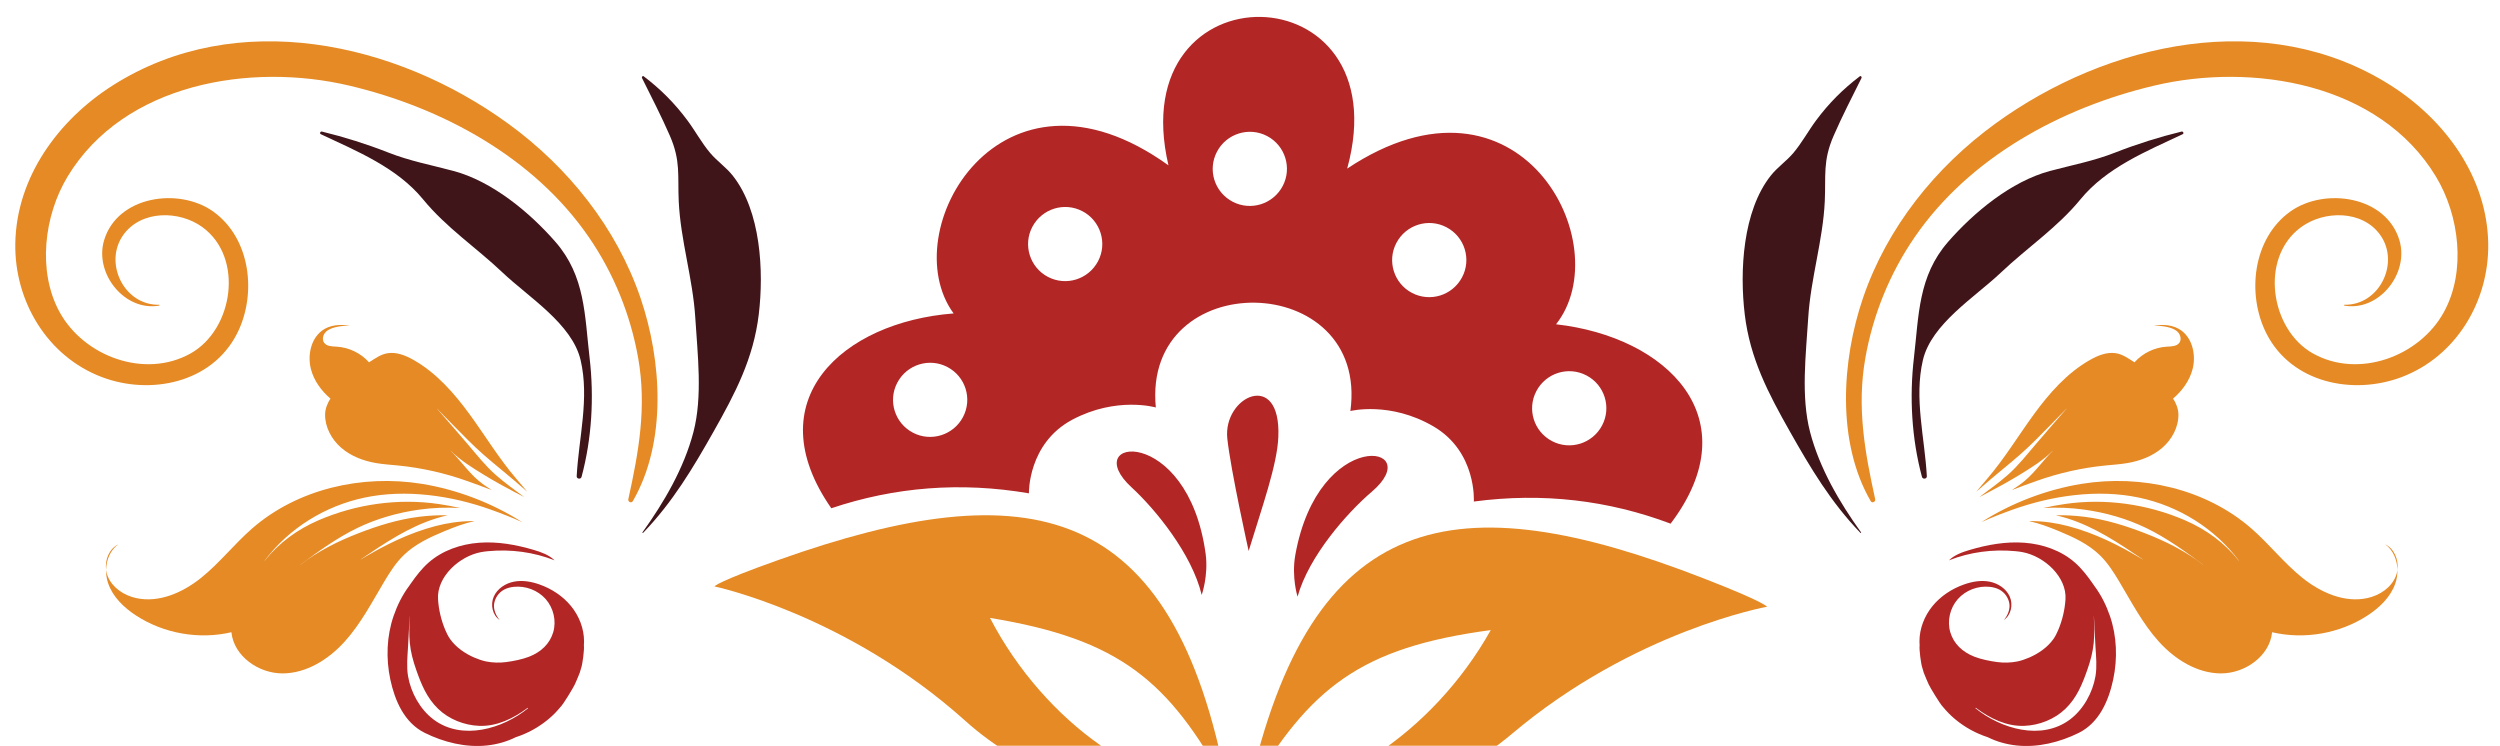 <svg xmlns="http://www.w3.org/2000/svg" width="590" height="176" fill="none" viewBox="0 0 590 176"><g clip-path="url(#clip0_6169_957)"><path fill="#E58A24" fill-rule="evenodd" d="M289.57 185.584C276.848 118.109 243.1 111.053 183.733 132.148C169.133 137.329 168.612 138.393 168.612 138.393C168.612 138.393 199.784 144.957 227.773 170.082C255.761 195.256 289.57 185.535 289.57 185.535L289.57 185.584ZM289.421 185.436C271.403 187.699 246.582 170.788 233.636 145.827C264.189 150.832 275.856 160.599 289.421 185.436Z" clip-rule="evenodd"/><path fill="#E58A24" fill-rule="evenodd" d="M294.626 186.82C309.487 119.749 343.442 113.69 402.112 136.519C416.557 142.128 417.027 143.191 417.027 143.191C417.027 143.191 385.674 148.828 356.862 173.147C328.1 197.465 294.601 186.795 294.601 186.795L294.626 186.82ZM294.8 186.647C312.74 189.457 338.077 173.257 351.822 148.7C321.114 152.802 309.163 162.213 294.8 186.647Z" clip-rule="evenodd"/><path fill="#B32626" fill-rule="evenodd" d="M196.254 120.041C178.377 94.513 198.76 75.991 225.055 73.97C210.891 54.627 236.072 10.489 275.756 39.022C264.707 -8.41 330.825 -7.213 317.935 39.788C358.668 12.716 382.134 57.69 367.228 76.531C393.446 79.484 413.111 98.725 394.262 123.581C379.544 118.047 364.106 116.201 347.823 118.364C347.823 118.364 348.574 106.634 338.293 100.627C328.037 94.644 318.692 97.001 318.692 97.001C323.199 63.517 269.546 62.584 272.772 96.163C272.772 96.163 263.53 93.471 253.018 99.07C242.532 104.694 242.822 116.424 242.822 116.424C226.666 113.662 211.127 114.934 196.205 119.942L196.254 120.041ZM283.599 140.403C283.599 140.403 285.237 135.848 284.522 130.627C280.253 99.92 254.23 103.252 267.085 115.048C272.633 120.142 281.3 130.728 283.599 140.403ZM306.225 140.809C308.882 131.231 317.959 120.98 323.711 116.077C337.026 104.76 311.156 100.47 305.686 131.01C304.765 136.232 306.225 140.809 306.225 140.809ZM294.683 130.027C297.886 119.557 301.436 109.632 301.688 103.099C302.342 87.063 288.584 93.53 289.644 103.502C290.457 111.049 294.683 130.027 294.683 130.027ZM223.585 86.616C219.299 84.367 214.019 86.028 211.762 90.311C209.504 94.593 211.161 99.863 215.447 102.113C219.733 104.362 225.037 102.676 227.27 98.418C229.528 94.136 227.871 88.866 223.585 86.616ZM255.453 49.849C251.167 47.599 245.887 49.261 243.629 53.543C241.371 57.826 243.053 63.12 247.315 65.345C251.6 67.594 256.88 65.933 259.138 61.65C261.396 57.368 259.714 52.073 255.453 49.849ZM299.031 32.104C294.745 29.854 289.44 31.54 287.207 35.798C284.949 40.081 286.607 45.35 290.892 47.6C295.178 49.849 300.458 48.188 302.716 43.905C304.974 39.623 303.292 34.328 299.031 32.104ZM341.37 53.632C337.084 51.382 331.804 53.044 329.547 57.326C327.289 61.609 328.971 66.903 333.232 69.128C337.518 71.377 342.797 69.716 345.055 65.433C347.313 61.151 345.656 55.881 341.37 53.632ZM374.408 88.603C370.122 86.353 364.842 88.014 362.584 92.297C360.327 96.579 361.984 101.849 366.27 104.099C370.556 106.348 375.835 104.687 378.093 100.404C380.351 96.122 378.694 90.852 374.408 88.603Z" clip-rule="evenodd"/><path fill="#E58A24" d="M37.573 72.125C29.421 73.549 22.233 64.568 24.559 56.732C27.686 46.207 42.239 44.161 50.299 49.909C59.187 56.247 60.671 69.467 55.922 78.767C49.998 90.364 35.546 93.351 24.027 88.985C11.146 84.104 3.39 71.066 3.61 57.48C3.863 41.813 13.794 28.285 26.654 20.128C55.888 1.588 93.441 9.917 119.937 29.18C134.058 39.446 145.496 53.703 151.161 70.325C156.204 85.13 157.421 104.286 149.353 118.256C149.013 118.847 148.146 118.438 148.285 117.803C150.761 106.584 152.639 96.029 150.618 84.545C148.818 74.322 144.858 64.546 138.981 55.988C126.014 37.112 104.323 25.377 82.41 20.2C59.191 14.717 29.316 19.599 15.959 41.654C10.413 50.813 8.763 64.027 14.09 73.694C19.847 84.138 34.172 89.443 44.957 83.427C55.054 77.793 57.65 60.816 47.773 53.604C42.329 49.628 33.284 49.536 29.077 55.475C24.39 62.096 29.318 72.093 37.548 71.923C37.655 71.923 37.681 72.097 37.571 72.114L37.573 72.125Z"/><path fill="#40151A" d="M75.975 31.049C81.261 32.339 86.525 33.994 91.593 35.983C96.745 38.009 101.713 38.926 107.03 40.347C116.141 42.784 124.95 50.056 131.078 57.075C138.15 65.181 137.969 74.388 139.146 84.457C140.228 93.731 139.682 103.5 137.245 112.548C137.076 113.179 136.063 113.052 136.098 112.38C136.578 103.349 139.139 94.031 137.025 84.986C135.032 76.449 124.76 70.156 118.619 64.33C112.351 58.387 105.332 53.747 99.834 47.035C93.708 39.558 84.272 35.698 75.711 31.669C75.351 31.5 75.613 30.96 75.975 31.049Z"/><path fill="#40151A" d="M151.621 125.631C156.714 118.556 161.428 110.474 163.647 101.978C165.855 93.528 164.621 83.599 164.087 74.986C163.514 65.734 160.609 56.721 160.181 47.52C159.897 41.43 160.687 37.986 158.084 32.023C156.077 27.418 153.745 22.896 151.508 18.401C151.392 18.166 151.661 17.818 151.911 18.006C155.899 21.031 159.196 24.342 162.199 28.37C164.074 30.883 165.589 33.726 167.614 36.115C169.228 38.022 171.332 39.448 172.891 41.402C179.565 49.768 180.294 64.009 179.071 74.195C177.818 84.622 173.516 92.809 168.442 101.79C163.546 110.46 158.739 118.526 151.774 125.753C151.698 125.832 151.555 125.728 151.62 125.635L151.621 125.631Z"/><path fill="#E58A24" d="M118.055 110.628C115.386 108.439 112.813 106.245 110.379 103.794C107.95 101.348 105.526 98.901 103.128 96.426C103.119 96.416 103.106 96.43 103.114 96.439C105.519 99.171 107.892 101.927 110.261 104.688C112.443 107.231 114.468 109.857 116.989 112.076C119.139 113.97 121.452 115.621 123.74 117.326C123.015 116.946 122.287 116.57 121.562 116.191C119.063 114.89 116.616 113.53 114.213 112.061C111.407 110.345 108.735 108.703 106.373 106.371C106.36 106.358 106.34 106.379 106.353 106.39C108.638 108.605 110.487 111.373 112.915 113.419C113.898 114.246 114.962 114.983 116.061 115.667C114.129 114.909 112.171 114.206 110.227 113.512C104.981 111.639 99.505 110.409 93.96 109.857C92.213 109.684 90.457 109.576 88.725 109.278C85.743 108.765 82.806 107.649 80.521 105.669C78.236 103.689 76.668 100.773 76.724 97.753C76.746 96.521 77.276 95.087 77.996 94.085C75.844 92.238 74.083 89.845 73.378 87.1C72.577 83.983 73.277 80.114 75.95 78.061C77.777 76.659 80.385 76.46 82.585 76.893C81.387 76.849 80.307 76.933 79.144 77.223C78.28 77.439 77.402 77.768 76.804 78.428C76.206 79.087 75.978 80.151 76.491 80.879C77.111 81.757 78.381 81.751 79.456 81.814C82.354 81.982 85.165 83.343 87.091 85.511C88.499 84.611 89.888 83.586 91.543 83.349C93.65 83.046 95.751 83.901 97.602 84.951C103.01 88.02 107.218 92.819 110.877 97.842C114.536 102.866 117.766 108.214 121.807 112.936C122.719 114.002 123.588 115.029 124.432 116.042C122.331 114.204 120.208 112.391 118.056 110.625L118.055 110.628Z"/><path fill="#E58A24" d="M27.912 128.464C26.022 129.837 25.082 132.155 25.038 134.513C24.722 132.121 25.754 129.52 27.912 128.464Z"/><path fill="#E58A24" d="M66.681 158.921C61.012 158.939 55.177 154.837 54.613 149.205C46.995 150.988 38.671 149.531 32.117 145.266C29.262 143.409 26.652 140.915 25.538 137.7C25.187 136.69 25.02 135.602 25.041 134.522C25.109 135.037 25.236 135.544 25.431 136.021C26.534 138.72 29.258 140.513 32.109 141.143C37.545 142.345 43.183 139.822 47.517 136.328C51.85 132.833 55.309 128.377 59.505 124.72C70.25 115.358 85.481 111.912 99.554 114.187C107.683 115.502 116.071 118.647 123.228 123.226C120.822 122.132 118.371 121.18 115.88 120.287C106.577 116.953 95.754 115.366 85.99 117.443C76.628 119.435 68.222 124.656 62.44 132.304C62.426 132.322 62.457 132.345 62.471 132.328C65.843 128.099 70.199 124.933 75.152 122.795C84.034 118.961 93.938 117.549 103.522 118.946C105.234 119.196 106.944 119.517 108.643 119.899C105.416 119.7 102.178 119.822 98.966 120.269C93.931 120.968 88.903 122.39 84.323 124.608C79.566 126.912 75.145 130.116 70.907 133.246C70.893 133.257 70.907 133.282 70.921 133.271C75.115 130.042 79.664 127.767 84.573 125.858C89.223 124.049 93.99 122.568 98.956 121.954C101.179 121.679 103.428 121.559 105.673 121.6C104.758 121.809 103.85 122.051 102.956 122.329C96.418 124.368 90.724 128.221 85.105 132.025C85.09 132.036 85.104 132.059 85.119 132.05C90.633 128.728 96.46 125.807 102.715 124.17C105.55 123.428 108.477 122.993 111.409 122.977C111.605 122.975 111.801 122.979 111.997 122.981C109.603 123.486 107.262 124.38 104.992 125.319C101.504 126.763 97.993 128.382 95.284 131.009C93.429 132.808 92.024 135.01 90.7 137.228C87.796 142.09 85.162 147.182 81.368 151.39C77.575 155.598 72.348 158.906 66.679 158.924L66.681 158.921Z"/><path fill="#B32626" d="M114.957 175.927C109.96 176.478 104.702 175.173 100.236 172.955C95.424 170.565 93.178 165.363 92.112 160.345C91.067 155.428 91.244 150.151 92.884 145.379C93.762 142.825 94.98 140.388 96.579 138.253C96.722 138.044 96.864 137.837 97.009 137.63C98.231 135.888 99.539 134.186 101.137 132.779C104.404 129.899 108.747 128.407 113.094 128.085C117.441 127.764 121.808 128.546 125.986 129.785C127.754 130.31 129.561 130.953 130.881 132.24C125.938 130.279 120.534 129.578 115.24 130.073C114.675 130.125 114.112 130.193 113.554 130.296C108.353 131.264 103.036 136.165 103.376 141.438C103.537 143.949 104.128 146.433 105.116 148.748C105.43 149.482 105.784 150.202 106.249 150.851C107.643 152.793 109.727 154.229 111.921 155.182C112.76 155.546 113.824 155.921 114.721 156.104C116.259 156.415 117.964 156.452 119.519 156.242C121.229 156.012 123.245 155.612 124.852 154.988C127.722 153.873 129.76 151.899 130.554 149.221C131.347 146.544 130.636 143.488 128.79 141.391C126.944 139.295 124.037 138.201 121.257 138.493C120.429 138.58 119.605 138.787 118.881 139.196C117.698 139.866 116.844 141.086 116.621 142.425C116.399 143.764 117.017 145.298 117.919 146.314C116.208 145.173 115.7 142.695 116.524 140.814C117.347 138.932 119.264 137.67 121.284 137.274C123.302 136.878 125.406 137.253 127.344 137.94C130.205 138.956 132.839 140.68 134.758 143.03C136.677 145.381 137.849 148.37 137.836 151.401C137.835 151.7 137.821 151.999 137.798 152.296C137.94 153.204 137.474 156.859 137.131 157.712C137.04 158.076 136.937 158.439 136.811 158.794C136.57 159.476 135.748 161.314 135.634 161.567C135.363 162.167 132.966 166.198 132.272 166.85C131.412 167.9 130.458 168.871 129.412 169.74C127.097 171.66 124.507 173.078 121.719 173.981C119.591 175.04 117.318 175.667 114.955 175.928L114.957 175.927ZM124.592 167.171C124.653 167.122 124.57 167.018 124.509 167.064C121.219 169.52 117.31 171.459 113.103 171.303C109.571 171.173 105.952 169.748 103.407 167.291C100.718 164.696 99.44 161.539 98.227 158.085C97.489 155.982 96.923 153.922 96.711 151.694C96.514 149.63 96.624 147.545 96.679 145.475C96.679 145.462 96.66 145.463 96.659 145.475C96.526 147.892 96.442 150.31 96.292 152.726C96.154 154.957 95.921 157.319 96.292 159.535C96.944 163.432 99.142 167.426 102.325 169.809C109.053 174.844 118.614 172.017 124.592 167.17L124.592 167.171Z"/><path fill="#E58A24" d="M553.256 72.125C561.409 73.549 568.597 64.568 566.271 56.732C563.143 46.207 548.59 44.161 540.531 49.909C531.642 56.247 530.158 69.467 534.908 78.767C540.831 90.364 555.284 93.351 566.802 88.985C579.683 84.104 587.44 71.066 587.22 57.48C586.966 41.813 577.036 28.285 564.175 20.128C534.941 1.588 497.388 9.916 470.893 29.18C456.771 39.445 445.333 53.703 439.669 70.325C434.626 85.13 433.409 104.286 441.477 118.256C441.817 118.847 442.684 118.438 442.544 117.803C440.068 106.584 438.191 96.029 440.212 84.545C442.012 74.322 445.972 64.545 451.848 55.987C464.815 37.112 486.507 25.377 508.42 20.2C531.638 14.717 561.514 19.599 574.871 41.654C580.416 50.813 582.067 64.027 576.739 73.694C570.983 84.138 556.658 89.443 545.872 83.426C535.776 77.793 533.18 60.816 543.056 53.604C548.501 49.628 557.546 49.536 561.752 55.475C566.439 62.096 561.511 72.093 553.282 71.923C553.174 71.923 553.148 72.096 553.259 72.114L553.256 72.125Z"/><path fill="#40151A" d="M514.855 31.049C509.568 32.339 504.305 33.994 499.237 35.983C494.085 38.009 489.116 38.926 483.8 40.347C474.688 42.784 465.879 50.056 459.752 57.075C452.68 65.181 452.861 74.388 451.684 84.457C450.602 93.731 451.148 103.5 453.585 112.547C453.754 113.179 454.766 113.052 454.732 112.38C454.252 103.349 451.69 94.031 453.805 84.986C455.798 76.449 466.069 70.156 472.211 64.33C478.478 58.387 485.497 53.747 490.996 47.035C497.121 39.558 506.557 35.698 515.118 31.669C515.478 31.5 515.217 30.96 514.855 31.049Z"/><path fill="#40151A" d="M439.209 125.631C434.116 118.556 429.402 110.474 427.183 101.978C424.974 93.528 426.208 83.599 426.742 74.986C427.315 65.734 430.22 56.721 430.648 47.52C430.932 41.43 430.143 37.986 432.746 32.023C434.752 27.418 437.084 22.896 439.321 18.401C439.438 18.166 439.169 17.818 438.919 18.006C434.93 21.031 431.634 24.342 428.631 28.37C426.756 30.883 425.24 33.726 423.216 36.115C421.602 38.022 419.498 39.448 417.938 41.402C411.265 49.768 410.535 64.009 411.759 74.195C413.011 84.622 417.314 92.809 422.387 101.79C427.283 110.46 432.091 118.526 439.056 125.753C439.132 125.831 439.274 125.727 439.21 125.635L439.209 125.631Z"/><path fill="#E58A24" d="M472.775 110.628C475.444 108.439 478.017 106.245 480.451 103.794C482.879 101.348 485.304 98.901 487.702 96.426C487.711 96.416 487.724 96.43 487.716 96.439C485.311 99.171 482.938 101.928 480.568 104.689C478.386 107.231 476.362 109.857 473.841 112.076C471.691 113.97 469.378 115.621 467.09 117.326C467.815 116.946 468.543 116.57 469.268 116.191C471.766 114.89 474.214 113.53 476.616 112.061C479.423 110.345 482.095 108.704 484.457 106.371C484.47 106.358 484.49 106.379 484.477 106.39C482.192 108.605 480.342 111.373 477.914 113.419C476.932 114.246 475.868 114.983 474.769 115.667C476.701 114.909 478.659 114.206 480.603 113.512C485.849 111.639 491.325 110.409 496.869 109.857C498.617 109.684 500.373 109.576 502.105 109.278C505.086 108.765 508.024 107.649 510.309 105.669C512.594 103.689 514.162 100.773 514.106 97.753C514.083 96.521 513.554 95.087 512.834 94.085C514.985 92.238 516.747 89.845 517.452 87.101C518.253 83.983 517.553 80.114 514.88 78.061C513.053 76.659 510.445 76.46 508.244 76.893C509.443 76.849 510.523 76.933 511.686 77.223C512.55 77.439 513.428 77.768 514.026 78.428C514.624 79.087 514.851 80.151 514.338 80.879C513.719 81.757 512.449 81.751 511.374 81.814C508.476 81.982 505.665 83.343 503.738 85.511C502.331 84.611 500.942 83.586 499.287 83.349C497.18 83.046 495.078 83.901 493.228 84.951C487.82 88.02 483.612 92.819 479.953 97.843C476.294 102.866 473.064 108.214 469.023 112.936C468.111 114.002 467.242 115.029 466.398 116.042C468.499 114.204 470.622 112.391 472.773 110.625L472.775 110.628Z"/><path fill="#E58A24" d="M562.918 128.464C564.808 129.837 565.748 132.155 565.791 134.513C566.107 132.121 565.075 129.52 562.918 128.464Z"/><path fill="#E58A24" d="M524.149 158.921C529.818 158.94 535.652 154.837 536.216 149.205C543.835 150.988 552.159 149.531 558.713 145.266C561.568 143.409 564.178 140.916 565.292 137.7C565.643 136.69 565.809 135.602 565.789 134.522C565.721 135.037 565.594 135.544 565.399 136.021C564.296 138.721 561.571 140.513 558.721 141.143C553.284 142.345 547.646 139.822 543.313 136.328C538.98 132.834 535.52 128.377 531.324 124.72C520.579 115.358 505.349 111.912 491.275 114.187C483.147 115.502 474.759 118.647 467.602 123.226C470.008 122.132 472.459 121.18 474.949 120.287C484.253 116.954 495.075 115.366 504.839 117.443C514.202 119.435 522.608 124.656 528.39 132.305C528.404 132.322 528.373 132.345 528.359 132.328C524.987 128.099 520.631 124.933 515.678 122.795C506.796 118.962 496.892 117.549 487.307 118.946C485.596 119.196 483.886 119.517 482.187 119.899C485.413 119.7 488.652 119.822 491.864 120.269C496.899 120.968 501.927 122.39 506.506 124.609C511.263 126.913 515.685 130.116 519.922 133.247C519.936 133.258 519.922 133.282 519.908 133.271C515.715 130.042 511.166 127.767 506.256 125.858C501.607 124.049 496.839 122.568 491.874 121.954C489.651 121.68 487.402 121.559 485.156 121.6C486.072 121.809 486.979 122.051 487.874 122.329C494.411 124.369 500.106 128.221 505.724 132.026C505.739 132.036 505.725 132.059 505.71 132.05C500.196 128.729 494.37 125.807 488.114 124.17C485.279 123.428 482.353 122.993 479.42 122.977C479.225 122.975 479.029 122.98 478.833 122.981C481.227 123.486 483.568 124.38 485.838 125.32C489.326 126.764 492.836 128.382 495.546 131.009C497.401 132.808 498.806 135.011 500.13 137.228C503.033 142.09 505.668 147.182 509.461 151.39C513.255 155.598 518.482 158.906 524.151 158.925L524.149 158.921Z"/><path fill="#B32626" d="M475.873 175.927C480.87 176.478 486.128 175.173 490.593 172.955C495.406 170.565 497.652 165.363 498.718 160.345C499.763 155.428 499.586 150.151 497.946 145.379C497.068 142.825 495.85 140.388 494.251 138.253C494.108 138.044 493.966 137.837 493.821 137.63C492.599 135.888 491.291 134.186 489.693 132.779C486.425 129.899 482.083 128.407 477.736 128.085C473.389 127.764 469.022 128.546 464.844 129.785C463.076 130.31 461.269 130.953 459.949 132.24C464.892 130.279 470.295 129.578 475.59 130.073C476.155 130.125 476.718 130.193 477.276 130.296C482.477 131.264 487.793 136.165 487.454 141.438C487.293 143.949 486.701 146.433 485.713 148.748C485.4 149.482 485.046 150.202 484.581 150.851C483.187 152.793 481.103 154.229 478.908 155.182C478.07 155.546 477.006 155.921 476.109 156.104C474.571 156.415 472.866 156.452 471.31 156.242C469.601 156.012 467.585 155.612 465.978 154.988C463.108 153.873 461.069 151.899 460.276 149.221C459.482 146.544 460.194 143.488 462.04 141.391C463.886 139.295 466.793 138.201 469.573 138.493C470.4 138.58 471.225 138.787 471.949 139.196C473.132 139.866 473.986 141.086 474.208 142.425C474.431 143.764 473.813 145.298 472.911 146.314C474.622 145.173 475.13 142.695 474.306 140.814C473.483 138.932 471.566 137.67 469.546 137.274C467.528 136.878 465.424 137.253 463.486 137.94C460.625 138.956 457.99 140.68 456.072 143.03C454.153 145.381 452.981 148.37 452.994 151.401C452.995 151.7 453.009 151.999 453.032 152.296C452.89 153.204 453.356 156.859 453.699 157.712C453.79 158.076 453.893 158.439 454.018 158.794C454.26 159.476 455.081 161.314 455.196 161.567C455.467 162.167 457.864 166.198 458.558 166.85C459.418 167.9 460.372 168.871 461.418 169.74C463.733 171.66 466.323 173.078 469.111 173.981C471.239 175.04 473.512 175.667 475.875 175.928L475.873 175.927ZM466.237 167.171C466.177 167.122 466.26 167.018 466.321 167.064C469.611 169.52 473.52 171.459 477.727 171.303C481.259 171.173 484.878 169.748 487.423 167.291C490.112 164.696 491.389 161.539 492.603 158.085C493.341 155.982 493.907 153.922 494.119 151.694C494.316 149.63 494.206 147.545 494.151 145.475C494.151 145.462 494.17 145.463 494.171 145.475C494.304 147.892 494.388 150.31 494.538 152.726C494.676 154.957 494.909 157.319 494.538 159.535C493.886 163.432 491.688 167.426 488.505 169.809C481.777 174.844 472.216 172.017 466.238 167.17L466.237 167.171Z"/></g><defs><clipPath id="clip0_6169_957"><rect width="590" height="176" fill="white"/></clipPath></defs></svg>